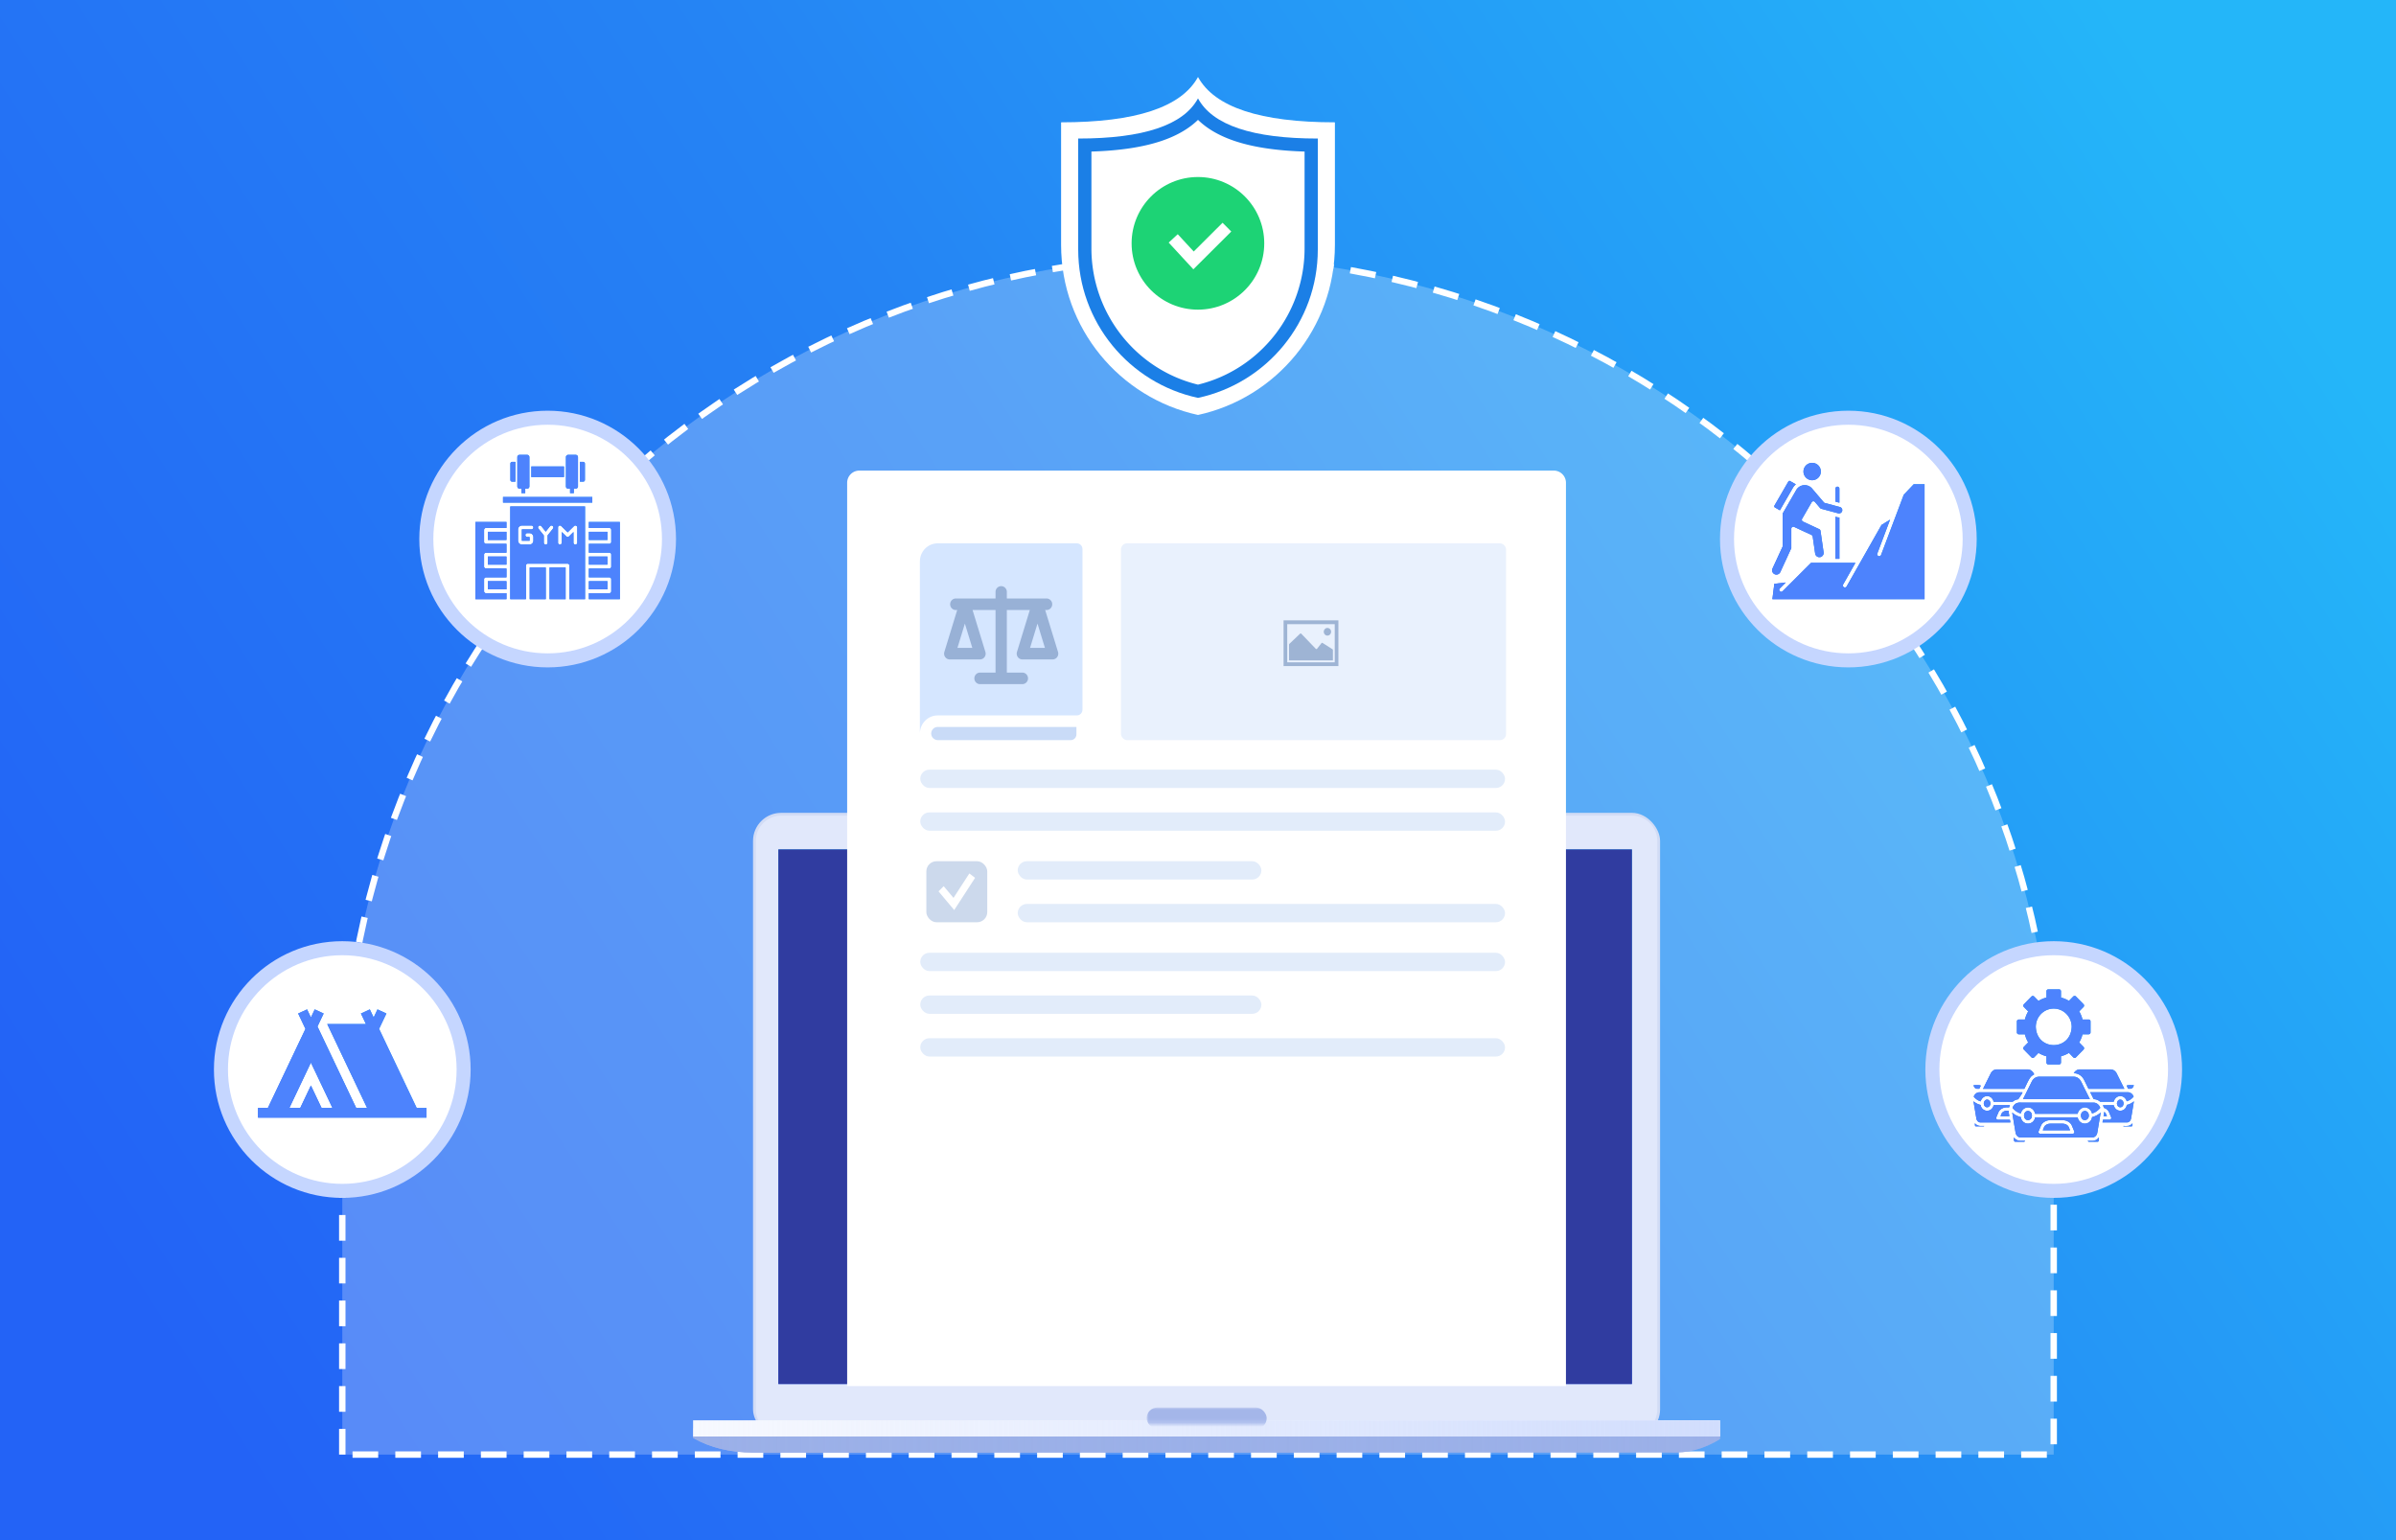 <svg width="560" height="360" xmlns="http://www.w3.org/2000/svg" xmlns:xlink="http://www.w3.org/1999/xlink"><rect width="100%" height="100%" fill="#333333" stroke="none"/><defs><linearGradient x1="100%" y1="29.337%" x2="0%" y2="70.663%" id="b"><stop stop-color="#24B6F9" offset="0%"/><stop stop-color="#2584F4" offset="49.994%"/><stop stop-color="#2363F6" offset="100%"/></linearGradient><linearGradient x1="100%" y1="29.337%" x2="0%" y2="70.663%" id="c"><stop stop-color="#24ACF9" offset="0%"/><stop stop-color="#2282F1" offset="54.865%"/><stop stop-color="#1A5EF7" offset="100%"/></linearGradient><linearGradient x1="100%" y1="4.875%" x2="0%" y2="95.125%" id="e"><stop stop-color="#24ACF9" offset="0%"/><stop stop-color="#2282F1" offset="54.865%"/><stop stop-color="#1A5EF7" offset="100%"/></linearGradient><linearGradient x1="100%" y1="0%" x2="0%" y2="100%" id="g"><stop stop-color="#24ACF9" offset="0%"/><stop stop-color="#2282F1" offset="54.865%"/><stop stop-color="#1A5EF7" offset="100%"/></linearGradient><linearGradient x1="100%" y1="9.972%" x2="0%" y2="90.028%" id="i"><stop stop-color="#24ACF9" offset="0%"/><stop stop-color="#2282F1" offset="54.865%"/><stop stop-color="#1A5EF7" offset="100%"/></linearGradient><linearGradient x1="50%" y1="0%" x2="50%" y2="100%" id="m"><stop stop-color="#24ACF9" offset="0%"/><stop stop-color="#2282F1" offset="54.865%"/><stop stop-color="#1A5EF7" offset="100%"/></linearGradient><linearGradient x1=".932%" y1="50%" x2="100%" y2="50%" id="p"><stop stop-color="#9BB0E8" offset="0%"/><stop stop-color="#9BB0E8" stop-opacity=".5" offset="100%"/></linearGradient><linearGradient x1="100%" y1="50%" x2="0%" y2="50%" id="r"><stop stop-color="#D1DDFD" offset="0%"/><stop stop-color="#D1DDFD" stop-opacity=".181" offset="100%"/></linearGradient><path d="M49.688 41.25v-2.274h-2.3l-8.781-18.48 1.708-3.594-2.089-.965-.893 1.88-.893-1.88-2.089.965 1.168 2.458h-9.042l9.321 19.616h-2.547l-9.046-19.035 1.444-3.04-2.09-.963-.892 1.878-.893-1.878-2.09.964 1.709 3.595-8.781 18.48h-2.3v2.273h39.376zM22.666 28.376l5.037 10.6h-2.547l-2.49-5.24-2.49 5.24H17.63l5.037-10.6z" id="d"/><path d="M21.838 21.763h1.427c.169.675.434 1.32.772 1.897l-1.015 1.035a.473.473 0 0 0 0 .645l1.772 1.807c.177.18.463.18.64 0l1.007-1.035a6.834 6.834 0 0 0 1.86.787v1.455a.45.45 0 0 0 .449.457h2.5c.25 0 .449-.21.449-.457v-1.455a7.076 7.076 0 0 0 1.86-.787l1.007 1.035c.177.18.463.18.64 0l1.765-1.807a.459.459 0 0 0 0-.645l-1.008-1.035a7.022 7.022 0 0 0 .772-1.897h1.427a.45.45 0 0 0 .448-.458v-2.55a.455.455 0 0 0-.448-.456h-1.427a7.373 7.373 0 0 0-.772-1.898l1.008-1.027a.459.459 0 0 0 0-.645l-1.765-1.807a.446.446 0 0 0-.64 0L33.56 13.95a6.834 6.834 0 0 0-1.86-.787v-1.455a.455.455 0 0 0-.449-.457h-2.5a.45.45 0 0 0-.449.457v1.463a6.609 6.609 0 0 0-1.86.787l-1.007-1.027a.446.446 0 0 0-.64 0l-1.772 1.807a.473.473 0 0 0 0 .645l1.015 1.027a7.122 7.122 0 0 0-.772 1.897h-1.427c-.25 0-.448.21-.448.457v2.55c0 .247.206.45.448.45zM30 15.757c2.316 0 4.199 1.912 4.199 4.281-.221 5.669-8.17 5.669-8.383 0-.007-2.37 1.868-4.281 4.184-4.281zm6.096 14.21H43.3c.589 0 1.133.359 1.434.951 0 .008 1.449 2.925 1.456 2.925 0 .007.331.66.324.667H38.14l-.008-.007h-.007l-1.03-2.085c-.485-.967-1.404-1.56-2.404-1.545.302-.57.831-.907 1.405-.907zm-24.817 3.68c.368.03 1.412-.097 1.677.128 0 .008-.36.72-.36.72h-.493c-.42.008-.772-.367-.824-.847zm34.986 3.922c.073.158.044.36.095.525a.415.415 0 0 1-.036-.165c-.015 1.193-1.515 1.185-1.537 0a.346.346 0 0 1-.022.12c.014-.397.154-.854.566-.99a.686.686 0 0 1 .713.173c.103.098.177.21.22.337zm2.022 5.13c.044-.046.088-.09.125-.136-.008.21.073.713-.228.72h-1.78a.226.226 0 0 1-.169-.09c.236-.007.993.023 1.206-.03.316-.075.61-.24.846-.465zm.463-5.28-.316 1.928-.008.037-.338 2.025c-.088.555-.492.96-.956.96h-5.735l.11-.645h1.544c.273.007.486-.308.368-.563l-.485-1.155c-.206-.487-.647-.877-1.213-1.05v-.007c.007-.007 0-.007 0-.015-.008-.007-.008-.015-.008-.015.008-.007.008-.007 0-.007a3.523 3.523 0 0 0-.22-.585h2.551c.397 1.762 2.713 1.71 3.044-.06-.132.015-.272.075-.404.052.757-.045 1.485-.412 2.066-.9zm-6.551 2.902.242.593h-.801l.125-.743c0-.007 0-.015.007-.015.015-.09.022-.18.03-.27.176.105.316.263.397.435zm-1.765 5.7c.051-.053.088-.106.132-.166-.022.293.118 1.005-.309 1.02h-2.022c-.117 0-.228-.082-.28-.21.17-.007 1.177.015 1.324-.015a1.84 1.84 0 0 0 1.155-.63zm-2.265-5.595c.36 1.553-1.706 2.017-1.809.33.008-1.237 1.486-1.484 1.81-.33zm.78-.157c-.206-1.005-1.339-1.725-2.295-1.275-.544.225-.94.772-1.058 1.357h-9.942a1.66 1.66 0 0 0-.147-.457c-.728-1.56-2.794-1.275-3.198.375-.765-.203-1.441-.69-1.941-1.312 0-.008 0-.008.007-.008 0-.007 0-.007.007-.015v-.007c.008-.008.008-.015.008-.015.095-.263.25-.518.448-.705.316-.345.765-.465 1.206-.488.118.045 17.088 0 17.22.015.435-.015.854.165 1.155.473h.007c.206.21.36.465.456.742a3.84 3.84 0 0 1-.595.608c-.022.022-.044.037-.066.052-.015.015-.022.023-.03.023-.088.075-.184.134-.287.21h-.007a3.11 3.11 0 0 1-.948.427zm-19.486-.63c0 .023 0 .06.008.075-.008.008-.008.008 0 .008-.008.007-.008.007 0 .007-.008.008-.008.008 0 .008-.008.007-.008.007 0 .007-.008.277.125.877.161 1.162H17.56l.25-.592c.169-.405.684-.682 1.257-.682h.397v.007zm21.184.675c-.103.075-.206.15-.316.225h-.007c-.42.262-.875.457-1.353.562-.339 2.002-2.971 2.062-3.368.068.154-.008.456.037.58-.075-.11.105-.44.06-.58.067h-9.934c-.132-.007-.47.038-.58-.067.117.112.433.06.58.075-.404 1.994-3.03 1.942-3.368-.068a4.428 4.428 0 0 1-2.007-1.057c0 .007.206 1.215.206 1.23.007 0 .007.007.007.007l-.007.008c.125.735.449 2.67.58 3.434.111.66.59 1.14 1.133 1.14h16.853c.552 0 1.03-.48 1.133-1.14l.375-2.257.198-1.14c0-.015 0-.022.007-.037l-.007-.008.007-.007c0-.015.206-1.215.206-1.23-.11.097-.228.187-.338.27zm-5.882 4.514a.4.4 0 0 1-.339.18h-7.588c-.28.007-.485-.308-.367-.562l.544-1.313c.323-.772 1.213-1.297 2.206-1.297h2.83c.993 0 1.883.517 2.206 1.297l.544 1.313a.414.414 0 0 1-.036.382zm-12.552 1.837h1.103c-.051.128-.162.21-.28.21h-2.021c-.434-.015-.287-.727-.31-1.02.346.495.905.81 1.508.81zm-9.338-3.48h.89a.192.192 0 0 1-.162.09h-1.787c-.301-.007-.22-.51-.228-.72.316.39.787.63 1.287.63zm6.89-1.461.11.644h-7c-.463 0-.868-.404-.956-.96l-.338-2.009-.331-1.98c.478.398 1.044.713 1.654.848.331 1.777 2.655 1.837 3.052.067h3.823a2.22 2.22 0 0 0-.19.495v.008h-.53c-.897 0-1.691.472-1.985 1.177l-.486 1.155a.414.414 0 0 0 .037.382c.074.113.199.18.33.18h2.81v-.007zm-4.405-5.19a1.58 1.58 0 0 0-.478-.262c-.007-.007-.007-.007-.007 0a1.367 1.367 0 0 0-.83-.015c-.53.15-.95.615-1.104 1.155-.007.007-.007.015-.007.022 0 0-.008 0-.008.008a3.122 3.122 0 0 1-1.352-.817c-.008 0-.015-.008-.015-.015-.096-.09-.17-.188-.25-.278.242-.675.838-1.072 1.492-1.012h9.927c-.007 0-.206.42-.213.427l-.802 1.2v.008a2.372 2.372 0 0 0-1.309.577H15.95a1.728 1.728 0 0 0-.589-.997zm22.17-1.462c.205.413.72 1.448.919 1.853H22.824c.227-.465.698-1.395.926-1.86l1.132-2.28c.125-.24.294-.472.5-.652a1.791 1.791 0 0 1 1.17-.457h8.169c.375.007.742.12 1.036.36.008 0 .008.007.015.007.574.345 1.08 1.755 1.404 2.325.015.037.324.652.353.704zm9.867-.577-.36-.72s.007 0 .007-.007c.272-.218 1.346-.098 1.677-.128-.06.48-.405.855-.831.855a5.397 5.397 0 0 1-.493 0zm-.97 1.995c-.368-.27-.868-.368-1.302-.21-.007-.008-.007-.008-.007 0a.967.967 0 0 0-.31.142c-.021.008-.043.038-.073.045-.36.24-.603.63-.698 1.057h-3.184a2.297 2.297 0 0 0-.86-.487c-.008-.007-.008-.007-.015-.007a2.654 2.654 0 0 0-.64-.105c-.007-.008-.801-1.613-.809-1.62h8.662c.647-.053 1.243.345 1.493 1.012a3.23 3.23 0 0 1-1.625 1.11 1.72 1.72 0 0 0-.559-.885c-.015-.015-.03-.03-.051-.037-.008-.008-.015 0-.023-.015zm-31.221 1.432c0 .06.007.112.03.165a.326.326 0 0 1-.037-.12c-.052 1.132-1.471 1.14-1.537.007-.044-.585.537-1.184 1.088-.862.015 0 .015.008.03.023.007 0 .007 0 .014.007h.007c.023.015.037.023.06.045a.51.51 0 0 1 .139.143c.14.15.206.367.206.592zm7.926-3.42h-9.647c.206-.397 1.552-3.119 1.787-3.584.294-.592.838-.952 1.427-.952h7.205c.67-.015 1.265.502 1.537 1.162-.066.03-.125.068-.184.105a2.656 2.656 0 0 0-.375.27h-.007c-.647.488-1.346 2.295-1.735 2.992l-.008.008zm-3.547 4.402c-.01.022-.01.043-.021.054.01-.011.01-.032.02-.054zm5.312 1.672c.184 1.508-1.765 1.747-1.83.18 0 .06-.016.12-.038.173.06-.158.022-.338.074-.495.051-.203.17-.39.316-.533.574-.532 1.412-.052 1.478.675zm-5.314-1.659c.01-.032.01-.053.02-.085h.021c-.02.022-.041.053-.041.085zm3.358 2.158a.144.144 0 0 0-.042.032.144.144 0 0 0 .042-.032zm-.559.056c.096.022.192.053.28.053-.088.011-.184-.031-.28-.053zm15.84-.285c.021.06.052.113.094.158a.317.317 0 0 1-.094-.158zm.447.33c.074-.021.147-.032.22-.053-.102.021-.205.074-.308.053.03.01.059.01.088 0zm-.314-.101c.02.01.031.02.041.032-.01 0-.02-.011-.041-.032zm-4.833 2.38.309.743h-6.39l.309-.742c.199-.473.801-.803 1.47-.803h2.831c.662 0 1.273.33 1.471.803z" id="f"/><path d="M40.435 20.173H19.566v1.311h20.87v-1.31zm-15.672-.897v-1.044h.436a.539.539 0 0 0 .534-.54v-6.838a.539.539 0 0 0-.534-.541h-1.757a.539.539 0 0 0-.534.54v6.838c0 .297.24.54.534.54h.437v1.045h.884zm10.474-1.044v1.044h.884v-1.044h.437a.539.539 0 0 0 .534-.54v-6.838a.539.539 0 0 0-.534-.541H34.8a.539.539 0 0 0-.534.54v6.838c0 .299.24.541.534.541h.436zm-9.06-2.715h7.648v-2.491h-7.649v2.491zm11.358 1.07h.763a.42.42 0 0 0 .417-.421v-3.788a.42.42 0 0 0-.417-.422h-.763v4.632zm-15.07-4.63h-.762a.42.42 0 0 0-.418.421v3.787a.42.42 0 0 0 .418.422h.763v-4.63zm-6.884 27.001h4.794v-2.074H15.58a.445.445 0 0 1-.442-.447v-2.804c0-.248.198-.448.442-.448h4.794v-2.073H15.58a.445.445 0 0 1-.442-.448V27.86c0-.248.198-.448.442-.448h4.794v-1.405h-7.25v18.055h7.25v-1.405H15.58a.445.445 0 0 1-.442-.447v-2.804c0-.248.199-.448.442-.448zm4.794.896v1.908h-4.352v-1.908h4.352zm0-5.773v1.907h-4.352v-1.907h4.352zm0-3.866h-4.352v-1.907h4.352v1.907zm23.602 9.639h-4.352v1.908h4.352v-1.908zm0-5.773h-4.352v1.907h4.352v-1.907zm-4.352-3.866h4.352v-1.907h-4.352v1.907zm0 2.97v-2.073h4.794c.244 0 .442-.2.442-.448V27.86a.445.445 0 0 0-.442-.448h-4.794v-1.405h7.25v18.055h-7.25v-1.405h4.794c.244 0 .442-.2.442-.447v-2.804a.445.445 0 0 0-.442-.448h-4.794v-2.074h4.794c.244 0 .442-.2.442-.447v-2.804a.445.445 0 0 0-.442-.448h-4.794zm-9.183 3.465v7.413h3.756V36.65h-3.756zm-.884 0h-3.756v7.413h3.756V36.65zm9.183-14.27v21.683h-3.659v-7.86a.445.445 0 0 0-.442-.448h-9.28c-.244 0-.442.2-.442.447v7.86h-3.66V22.381h17.483zm-4.068 6.062-1.498-1.476a.438.438 0 0 0-.48-.092.448.448 0 0 0-.27.412v3.56c0 .248.198.448.442.448s.442-.2.442-.447v-2.499l1.055 1.04c.171.17.445.17.617 0l1.055-1.04v2.5c0 .247.197.447.442.447.244 0 .442-.2.442-.448v-3.56a.447.447 0 0 0-.27-.412.438.438 0 0 0-.48.092l-1.497 1.475zm-3.432-.874a.452.452 0 0 0-.07-.626.439.439 0 0 0-.62.064l-1.006 1.268-1.006-1.268a.439.439 0 0 0-.621-.068.453.453 0 0 0-.068.63l1.253 1.578v1.701c0 .248.198.448.442.448.245 0 .442-.2.442-.448v-1.701l1.254-1.578zm-7.277.199c0-.017.015-.031.032-.031h2.228c.244 0 .442-.201.442-.448a.445.445 0 0 0-.442-.448h-2.228a.923.923 0 0 0-.916.928v2.601c0 .511.411.927.916.927h1.755a.922.922 0 0 0 .915-.927v-.822a.923.923 0 0 0-.915-.927h-.517c-.243 0-.442.2-.442.448 0 .247.199.447.442.447h.517c.016 0 .031.015.031.032v.821a.032.032 0 0 1-.031.032h-1.755a.032.032 0 0 1-.032-.032v-2.601z" id="h"/><path d="M47.813 17.178v26.884H12.25l.454-3.61 2.658-.294-1.378 1.379a.462.462 0 0 0 0 .658c.18.182.476.182.66 0l6.642-6.635h10.366l-2.875 5.071a.468.468 0 0 0 .814.46l8.157-14.39 2.01-1.24-2.995 7.948a.468.468 0 0 0 .874.328l5.31-14.095 2.336-2.464h2.529zm-29.988 1.355a2.283 2.283 0 0 1 3.113-.832 2.265 2.265 0 0 1 .676.597l2.659 3.12a.46.46 0 0 0 .235.148l3.513.94a.765.765 0 0 1-.397 1.479L23.72 22.94a.662.662 0 0 1-.353-.223l-1.181-1.385a.462.462 0 0 0-.397-.162.472.472 0 0 0-.362.231l-2.23 3.86a.467.467 0 0 0 .207.655l3.786 1.766c.174.082.28.222.308.415l.721 5.008a.995.995 0 0 1-.841 1.127 1.001 1.001 0 0 1-1.135-.847l-.577-3.975a.464.464 0 0 0-.264-.356l-4.069-1.892a.468.468 0 0 0-.664.424v4.548l-2.57 5.588a1.001 1.001 0 0 1-1.82-.836l2.345-5.097a.455.455 0 0 0 .041-.195v-7.591zm9.152 6.246.406.109c.177.047.355.064.529.055v9.682h-.935v-9.846zM15.98 16.554a.31.31 0 0 1 .42-.112l1.33.768c.004.001.004.002.004.003-.28.233-.525.52-.715.853L14 23.284l-1.165-.674a.288.288 0 0 1-.144-.186.299.299 0 0 1 .03-.233zm11.465 1.2c.257 0 .467.21.467.467v3.286l-.935-.25h.001V18.22c0-.257.206-.466.467-.466zm-5.9-1.504a2.032 2.032 0 1 0-2.033-2.031c0 1.121.91 2.03 2.034 2.03z" id="j"/><path d="M6.564.658h198.872a5.906 5.906 0 0 1 5.906 5.905v132.874a5.906 5.906 0 0 1-5.906 5.905H6.564a5.906 5.906 0 0 1-5.906-5.905V6.563A5.906 5.906 0 0 1 6.564.658z" id="k"/><path id="n" d="M5.925 8.55h199.491v124.955H5.925z"/><path d="M0 4.11c3.94 2.264 8.614 3.406 14.024 3.425 5.41.019 76.826.01 214.248-.029 4.103.227 8.013-.815 11.728-3.128V1.886H0v2.225z" id="o"/><path id="q" d="M0 0h240v3.772H0z"/><rect id="a" x="17.085" y="148.373" width="136.678" height="42.8" rx="1.425"/><mask id="t" maskContentUnits="userSpaceOnUse" maskUnits="objectBoundingBox" x="0" y="0" width="136.678" height="42.8" fill="#fff"><use xlink:href="#a"/></mask></defs><g fill="none" fill-rule="evenodd"><path d="M0 0h560v360H0z" fill="url(#b)"/><path d="M80 340v-80c0-110.457 89.543-200 200-200s200 89.543 200 200v80H80z" stroke="#FFF" stroke-width="1.5" fill-opacity=".242" fill="#FFF" stroke-dasharray="6,4"/><g transform="translate(50 220)"><circle stroke="#C5D6FF" stroke-width="3.281" fill="#FFF" cx="30" cy="30" r="28.359"/><use fill="url(#c)" xlink:href="#d"/><use fill="#4D83FD" xlink:href="#d"/></g><g transform="translate(450 220)"><circle stroke="#C5D6FF" stroke-width="3.281" fill="#FFF" cx="30" cy="30" r="28.359"/><use fill="url(#e)" xlink:href="#f"/><use fill="#4D83FD" xlink:href="#f"/></g><g transform="translate(98 96)"><circle stroke="#C5D6FF" stroke-width="3.281" fill="#FFF" cx="30" cy="30" r="28.359"/><use fill="url(#g)" xlink:href="#h"/><use fill="#4D83FD" xlink:href="#h"/></g><g transform="translate(402 96)"><circle stroke="#C5D6FF" stroke-width="3.281" fill="#FFF" cx="30" cy="30" r="28.359"/><use fill="url(#i)" xlink:href="#j"/><use fill="#4D83FD" xlink:href="#j"/></g><g transform="translate(176 190)"><rect fill="#D2DCF5" width="212" height="146" rx="6.562"/><mask id="l" fill="#fff"><use xlink:href="#k"/></mask><use fill="#E1E8FB" xlink:href="#k"/><g mask="url(#l)"><use fill="url(#m)" xlink:href="#n"/><use fill="#303CA0" xlink:href="#n"/></g></g><g transform="translate(162 332)"><use fill="#9BB0E8" xlink:href="#o"/><use fill="url(#p)" xlink:href="#o"/><mask id="s" fill="#fff"><use xlink:href="#q"/></mask><use fill="#FFF" xlink:href="#q"/><use fill="url(#r)" xlink:href="#q"/><rect fill="#A4B6E9" mask="url(#s)" x="106" y="-3" width="28.051" height="5" rx="2.5"/></g><g transform="translate(198 110)"><path d="M2.85 0h162.3A2.85 2.85 0 0 1 168 2.85V214H0V2.85A2.85 2.85 0 0 1 2.85 0z" fill="#FFF" fill-rule="nonzero"/><rect fill="#FFF" fill-rule="nonzero" x="5.695" y="5.707" width="156.61" height="202.587" rx="1.425"/><g fill-rule="nonzero"><path d="M19.64 61.435c-.013.86.705 1.565 1.55 1.565h31.075c.73 0 1.32-.603 1.32-1.348v-1.73H21.15c-.823 0-1.494.676-1.508 1.513z" fill="#C9DBF7"/><path d="M53.68 17H21.15C18.866 17 17 18.883 17 21.235v40.142l.001.034c.027-2.312 1.877-4.185 4.148-4.185h32.53c.73 0 1.321-.603 1.321-1.348v-37.53c0-.745-.591-1.348-1.32-1.348z" fill="#D5E6FF"/><path d="M36 27.009c.73 0 1.32.603 1.32 1.347v1.54h9.288c.729 0 1.32.603 1.32 1.347s-.591 1.348-1.32 1.348h-.326l3 9.798c.126.41.053.855-.196 1.2-.249.346-.644.55-1.064.55H40.95c-.42 0-.815-.204-1.064-.55a1.37 1.37 0 0 1-.196-1.2l3-9.798h-5.37v14.626h3.63c.73 0 1.32.604 1.32 1.348 0 .744-.59 1.348-1.32 1.348h-9.9c-.73 0-1.32-.604-1.32-1.348 0-.744.59-1.348 1.32-1.348h3.63V32.591h-5.37l3 9.798c.125.41.052.855-.197 1.2-.248.346-.643.55-1.063.55h-7.072c-.42 0-.815-.204-1.064-.55a1.37 1.37 0 0 1-.196-1.2l3-9.798h-.326c-.729 0-1.32-.604-1.32-1.348 0-.744.591-1.347 1.32-1.347h9.287v-1.54c0-.744.592-1.347 1.321-1.347zm-8.486 8.752-1.74 5.683h3.48l-1.74-5.683zm16.972 0-1.74 5.683h3.48l-1.74-5.683z" fill="#98B1D6"/></g><use stroke="#FFA034" mask="url(#t)" stroke-width="2.281" fill="#FFFAEC" stroke-dasharray="4.276,2.851" xlink:href="#a"/><g transform="translate(18.508 91.307)"><rect fill="#CCD9EC" width="14.237" height="14.267" rx="2.376"/><path fill="#FFF" fill-rule="nonzero" d="m10.054 2.853 1.336 1.033-4.876 7.527-3.667-4.371 1.206-1.209L6.35 8.57z"/><rect fill="#E2ECFA" x="21.356" width="56.949" height="4.28" rx="2.138"/><rect fill="#E2ECFA" x="21.356" y="9.987" width="113.898" height="4.28" rx="2.138"/></g><rect fill="#E2ECFA" x="17.085" y="69.907" width="136.678" height="4.28" rx="2.138"/><rect fill="#E2ECFA" x="17.085" y="79.893" width="136.678" height="4.28" rx="2.138"/><rect fill="#E9F1FD" x="64" y="17" width="90" height="46" rx="1.425"/><path d="M114.815 35v10.7H102V35h12.815zm-.855.892h-11.106v8.916h11.106v-8.916zm-8.108 2.237a.208.208 0 0 1 .295.007l3.375 3.512a.207.207 0 0 0 .302 0l.014-.017 1.014-1.29a.208.208 0 0 1 .277-.049l2.302 1.464c.063.04.102.113.102.19v2.416h-10.252v-3.69c0-.063.026-.123.07-.166zm6.4-1.346c.471 0 .854.4.854.892s-.383.892-.854.892c-.472 0-.855-.4-.855-.892s.383-.892.855-.892z" fill="#9EB4D4" fill-rule="nonzero"/><rect fill="#E2ECFA" x="17.085" y="112.707" width="136.678" height="4.28" rx="2.138"/><rect fill="#E2ECFA" x="17.085" y="122.693" width="79.729" height="4.28" rx="2.138"/><rect fill="#E2ECFA" x="17.085" y="132.68" width="136.678" height="4.28" rx="2.138"/></g><g><path d="M312 28.593v28.64c0 19.49-13.703 35.78-32 39.762-18.298-3.983-32-20.273-32-39.763v-28.64h64zM280 18c3.879 7.062 14.545 10.593 32 10.593h-64c17.455 0 28.121-3.531 32-10.593z" fill="#FFF"/><path d="M280.001 25.375c.206.176.413.347.621.512 2.311 1.834 5.214 3.367 8.762 4.545 4.702 1.562 10.63 2.518 17.798 2.81v24.283c0 8.482-2.96 16.275-7.91 22.408a35.94 35.94 0 0 1-19.023 12.25c-8.108-1.95-14.74-6.327-19.52-12.25a35.552 35.552 0 0 1-7.91-22.408V33.241c7.167-.291 13.095-1.247 17.797-2.809 3.548-1.178 6.452-2.711 8.763-4.545.208-.166.416-.337.622-.512z" fill="#11C77C"/><path d="M308 32.382v25.947c0 17.025-11.998 31.247-28 34.673-16.002-3.425-28-17.648-28-34.673V32.382h56zM280 23c3.394 6.254 12.727 9.382 28 9.382h-56c15.273 0 24.606-3.128 28-9.382z" fill="#1B7FE6"/><path d="M280 28.017c.411.394.828.762 1.253 1.103 1.93 1.55 4.358 2.84 7.32 3.836 4.264 1.433 9.706 2.27 16.336 2.468v22.582a32.831 32.831 0 0 1-7.164 20.537c-4.332 5.434-10.344 9.447-17.243 11.237-.167.043-.334.085-.502.126a32.07 32.07 0 0 1-.502-.126c-6.898-1.79-12.91-5.803-17.243-11.236a32.831 32.831 0 0 1-7.164-20.538V35.424c6.63-.198 12.072-1.035 16.336-2.468 2.963-.996 5.39-2.286 7.32-3.836.426-.342.843-.71 1.254-1.103z" fill="#FFF"/><g transform="translate(264.483 41.378)"><circle fill="#1DD375" fill-rule="nonzero" cx="15.5" cy="15.5" r="15.5"/><path stroke="#FFF" stroke-width="2.885" d="m9.724 14.346 4.751 5.145 7.8-7.774"/></g></g></g></svg>